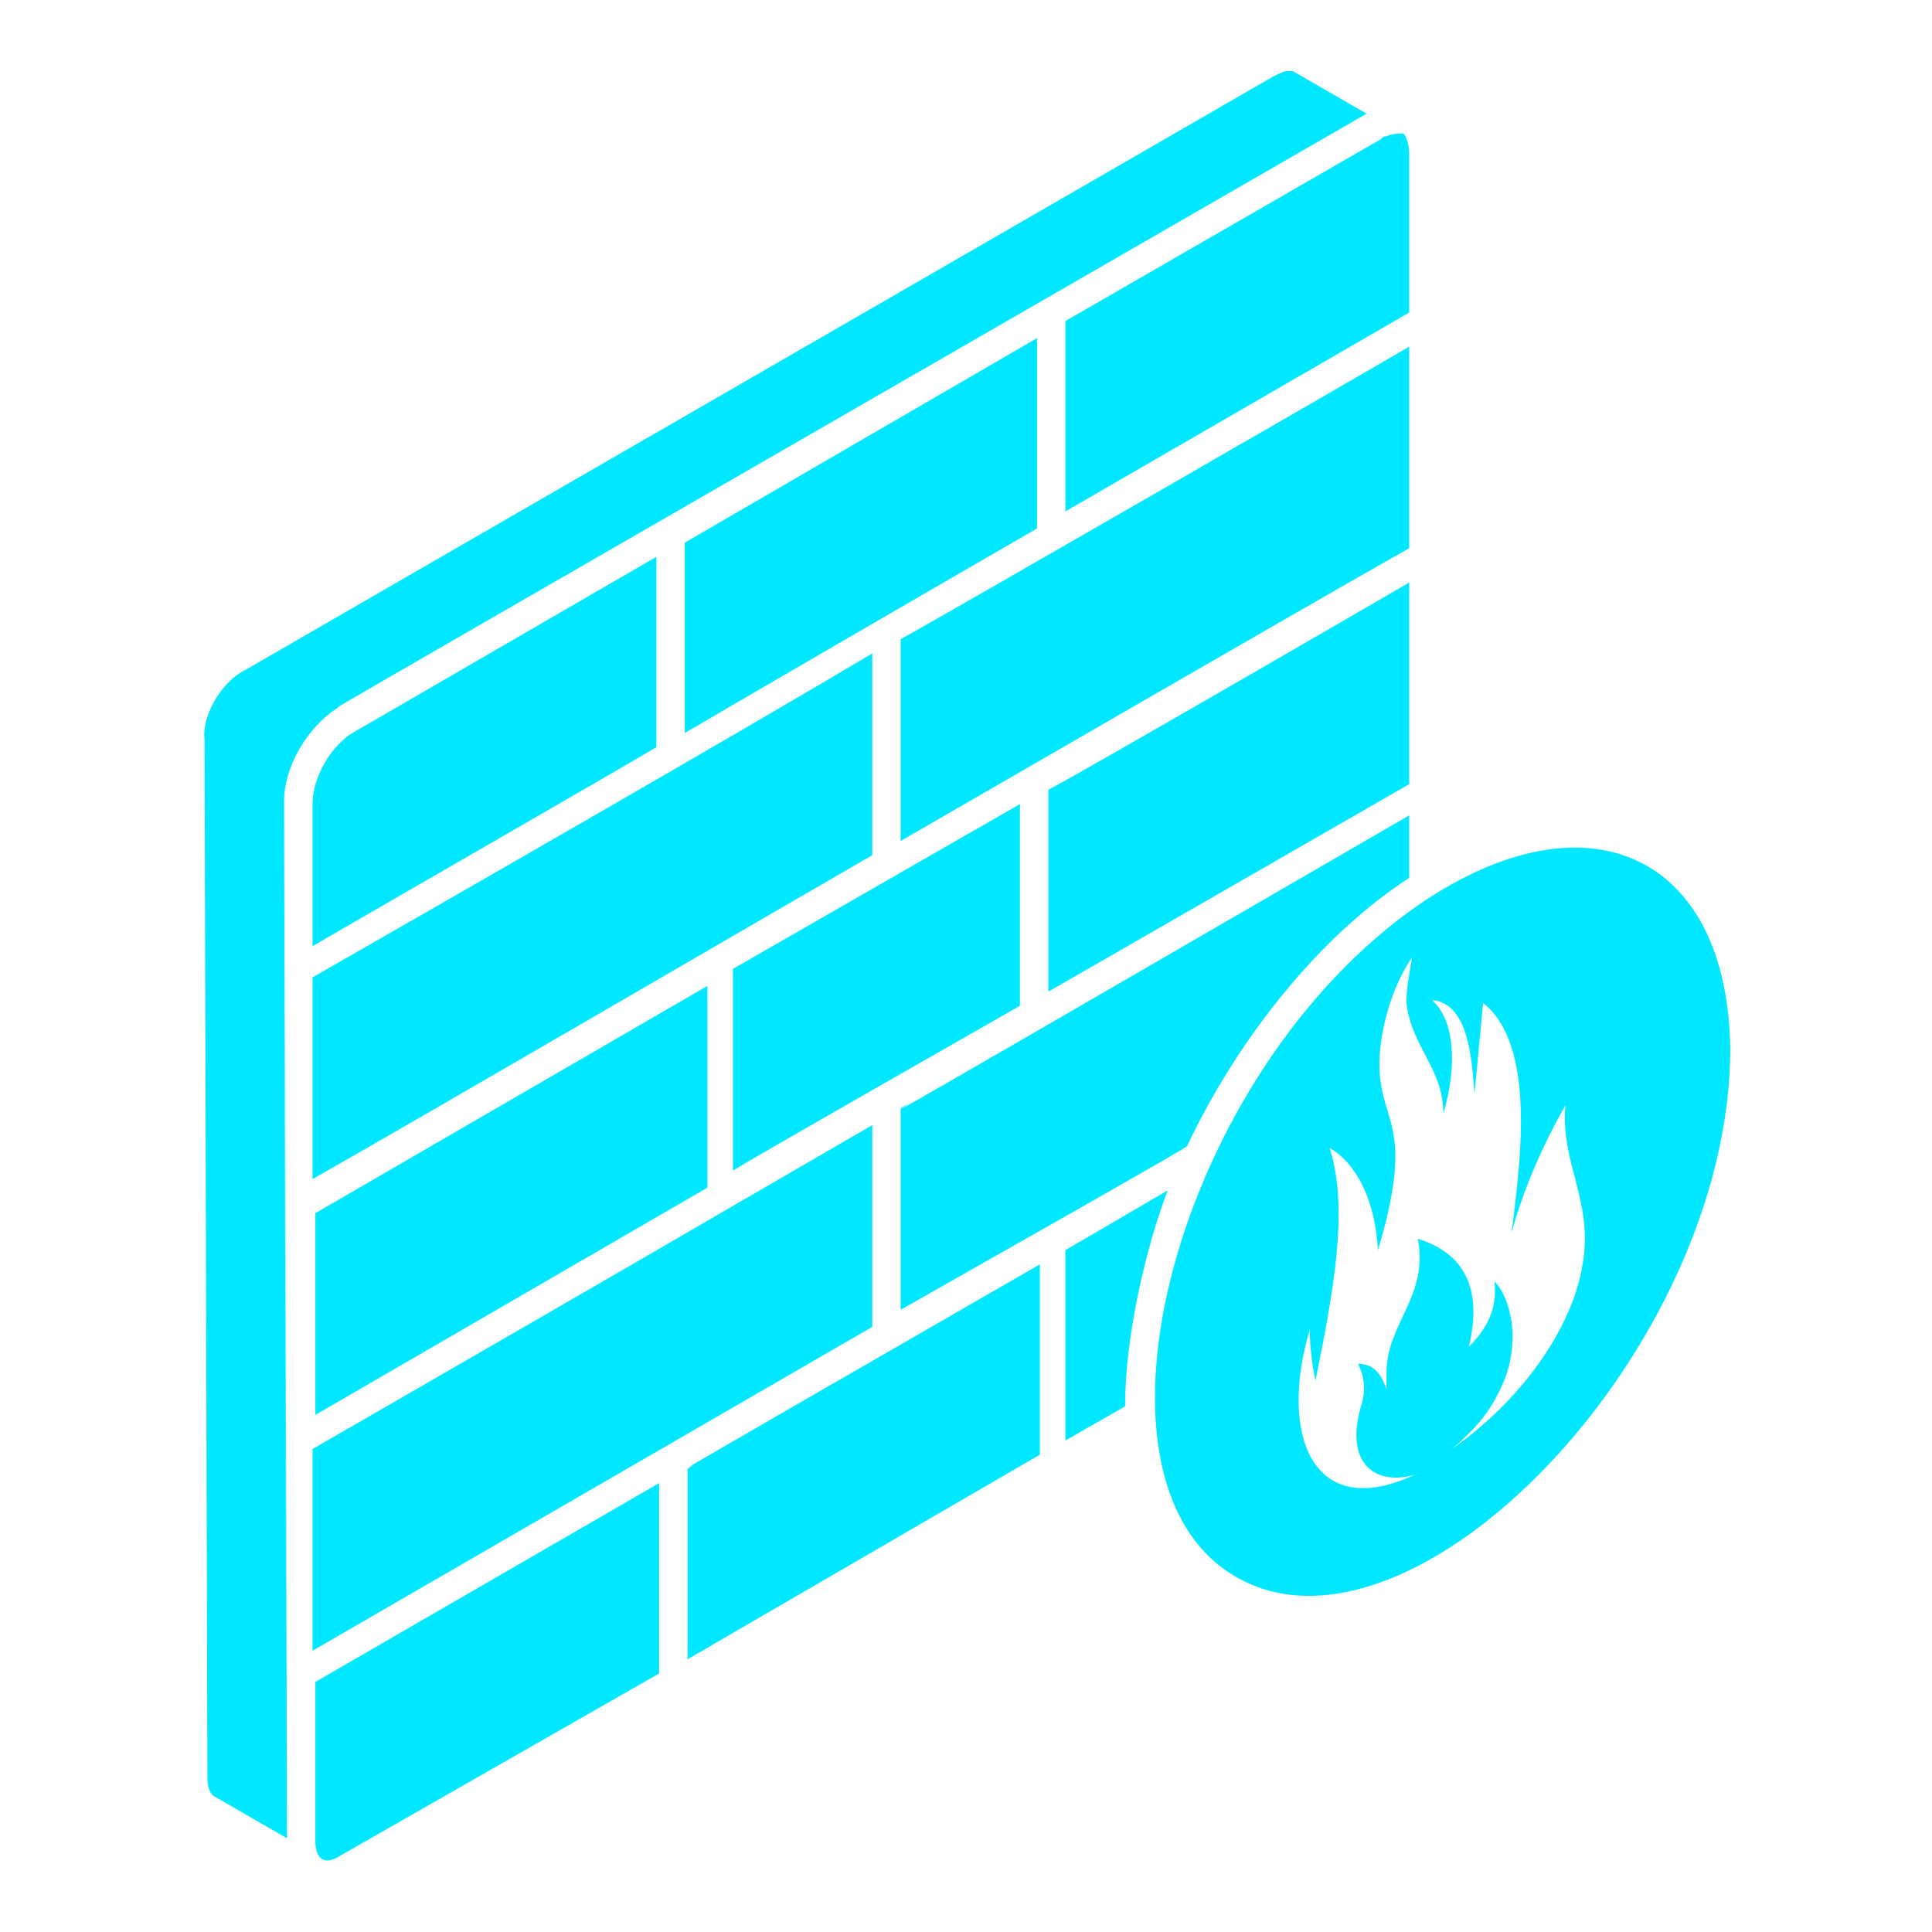 <svg width="48" height="48" viewBox="0 0 48 48" fill="none" xmlns="http://www.w3.org/2000/svg">
<path d="M35.011 13.623V8.612C33.811 9.318 23.647 15.177 22.376 15.882C22.376 15.953 22.376 21.247 22.376 20.894C22.87 20.612 33.599 14.4 35.011 13.623Z" fill="#00E8FF"/>
<path d="M8.4 17.576C8.47 17.506 6.776 18.494 33.953 2.824L32.117 1.765C32.047 1.765 32.047 1.765 31.976 1.765C31.905 1.765 31.764 1.835 31.623 1.906L6.07 16.659C5.505 16.941 5.011 17.788 5.082 18.353L5.153 44.118C5.153 44.259 5.153 44.471 5.294 44.612L7.129 45.671C6.988 -16.8 7.2 82.306 7.058 19.906C7.058 19.059 7.623 18.071 8.4 17.576Z" fill="#00E8FF"/>
<path d="M18.211 24.071C18.211 24.141 18.211 29.435 18.211 29.082C18.776 28.729 24.352 25.553 25.34 24.988C25.34 24.918 25.34 19.623 25.34 19.977L18.211 24.071Z" fill="#00E8FF"/>
<path d="M26.047 24.635C27.035 24.071 23.223 26.259 35.012 19.482V14.471C34.659 14.682 27.106 19.059 26.047 19.623C26.047 19.694 26.047 24.918 26.047 24.635Z" fill="#00E8FF"/>
<path d="M25.765 8.4L17.012 13.482C17.012 13.553 17.012 18.494 17.012 18.212C18.212 17.506 22.588 14.965 25.765 13.129V8.4Z" fill="#00E8FF"/>
<path d="M29.011 29.576L26.47 31.059C26.47 31.341 26.47 35.929 26.47 35.788L27.952 34.941C27.952 33.247 28.446 31.059 29.011 29.576Z" fill="#00E8FF"/>
<path d="M16.376 36.847L7.835 41.788V45.741C7.835 46.165 8.047 46.377 8.47 46.094L16.376 41.577V36.847Z" fill="#00E8FF"/>
<path d="M21.671 27.953C17.294 30.494 14.259 32.259 7.765 36V41.012L21.671 32.965C21.671 32.894 21.671 27.6 21.671 27.953Z" fill="#00E8FF"/>
<path d="M34.446 3.388C34.376 3.388 34.376 3.388 34.305 3.459L26.47 7.976V12.706L35.011 7.765V3.812C35.011 3.6 34.94 3.388 34.87 3.318C34.729 3.318 34.587 3.318 34.446 3.388Z" fill="#00E8FF"/>
<path d="M25.835 36.141V31.412C13.835 38.329 18 35.929 17.082 36.494V41.224L25.835 36.141Z" fill="#00E8FF"/>
<path d="M29.505 28.447C30.917 25.482 33.035 23.082 35.011 21.812V20.259C17.717 30.282 23.647 26.824 22.376 27.529C22.376 27.6 22.376 32.894 22.376 32.541C30.352 28.024 29.435 28.518 29.505 28.447Z" fill="#00E8FF"/>
<path d="M17.576 29.506C17.576 29.435 17.576 24.141 17.576 24.494L7.835 30.141V35.153L17.576 29.506Z" fill="#00E8FF"/>
<path d="M16.306 18.565C16.306 18.494 16.306 13.553 16.306 13.835L8.753 18.212C8.188 18.565 7.765 19.341 7.765 19.977V23.506C8.612 23.012 15.6 18.988 16.306 18.565Z" fill="#00E8FF"/>
<path d="M7.765 29.294C10.87 27.529 17.153 23.859 21.671 21.247C21.671 21.177 21.671 15.882 21.671 16.235C18.353 18.212 10.729 22.588 7.765 24.282C7.765 24.353 7.765 29.506 7.765 29.294Z" fill="#00E8FF"/>
<path d="M35.294 22.447C29.223 26.612 26.541 36.776 30.706 39.176C35.082 41.718 42.988 33.529 42.988 26.047C42.918 21.247 39.459 19.623 35.294 22.447ZM39.318 31.412C39.106 32.824 37.976 34.659 36.071 36C36.494 35.647 36.918 35.224 37.2 34.659C37.553 34.023 37.623 33.388 37.553 32.824C37.482 32.4 37.341 32.047 37.129 31.835C37.2 32.471 36.988 32.965 36.494 33.459C36.847 31.977 36.353 31.129 35.224 30.776C35.506 32.188 34.447 32.894 34.447 34.094V34.518C34.306 34.094 34.094 33.882 33.741 33.882C33.882 34.165 33.953 34.518 33.812 34.941C33.388 36.423 34.235 36.918 35.153 36.635C32.612 37.835 31.765 35.647 32.541 33.035C32.541 33.529 32.612 33.953 32.682 34.306C33.106 32.188 33.529 30.071 33.035 28.518C33.741 28.941 34.165 29.859 34.235 31.059C35.082 28.235 34.447 27.953 34.306 26.894C34.165 26.118 34.447 24.706 35.082 23.788C35.012 24.212 34.941 24.565 34.941 24.918C35.082 26.047 35.859 26.541 35.859 27.671C36.212 26.471 36.141 25.341 35.576 24.847C36.494 24.918 36.565 26.329 36.635 27.177C36.706 26.4 36.776 25.694 36.847 24.918C38.188 25.977 37.765 28.941 37.553 30.635C37.835 29.576 38.329 28.447 38.894 27.459C38.753 28.871 39.6 29.859 39.318 31.412Z" fill="#00E8FF"/>
</svg>
